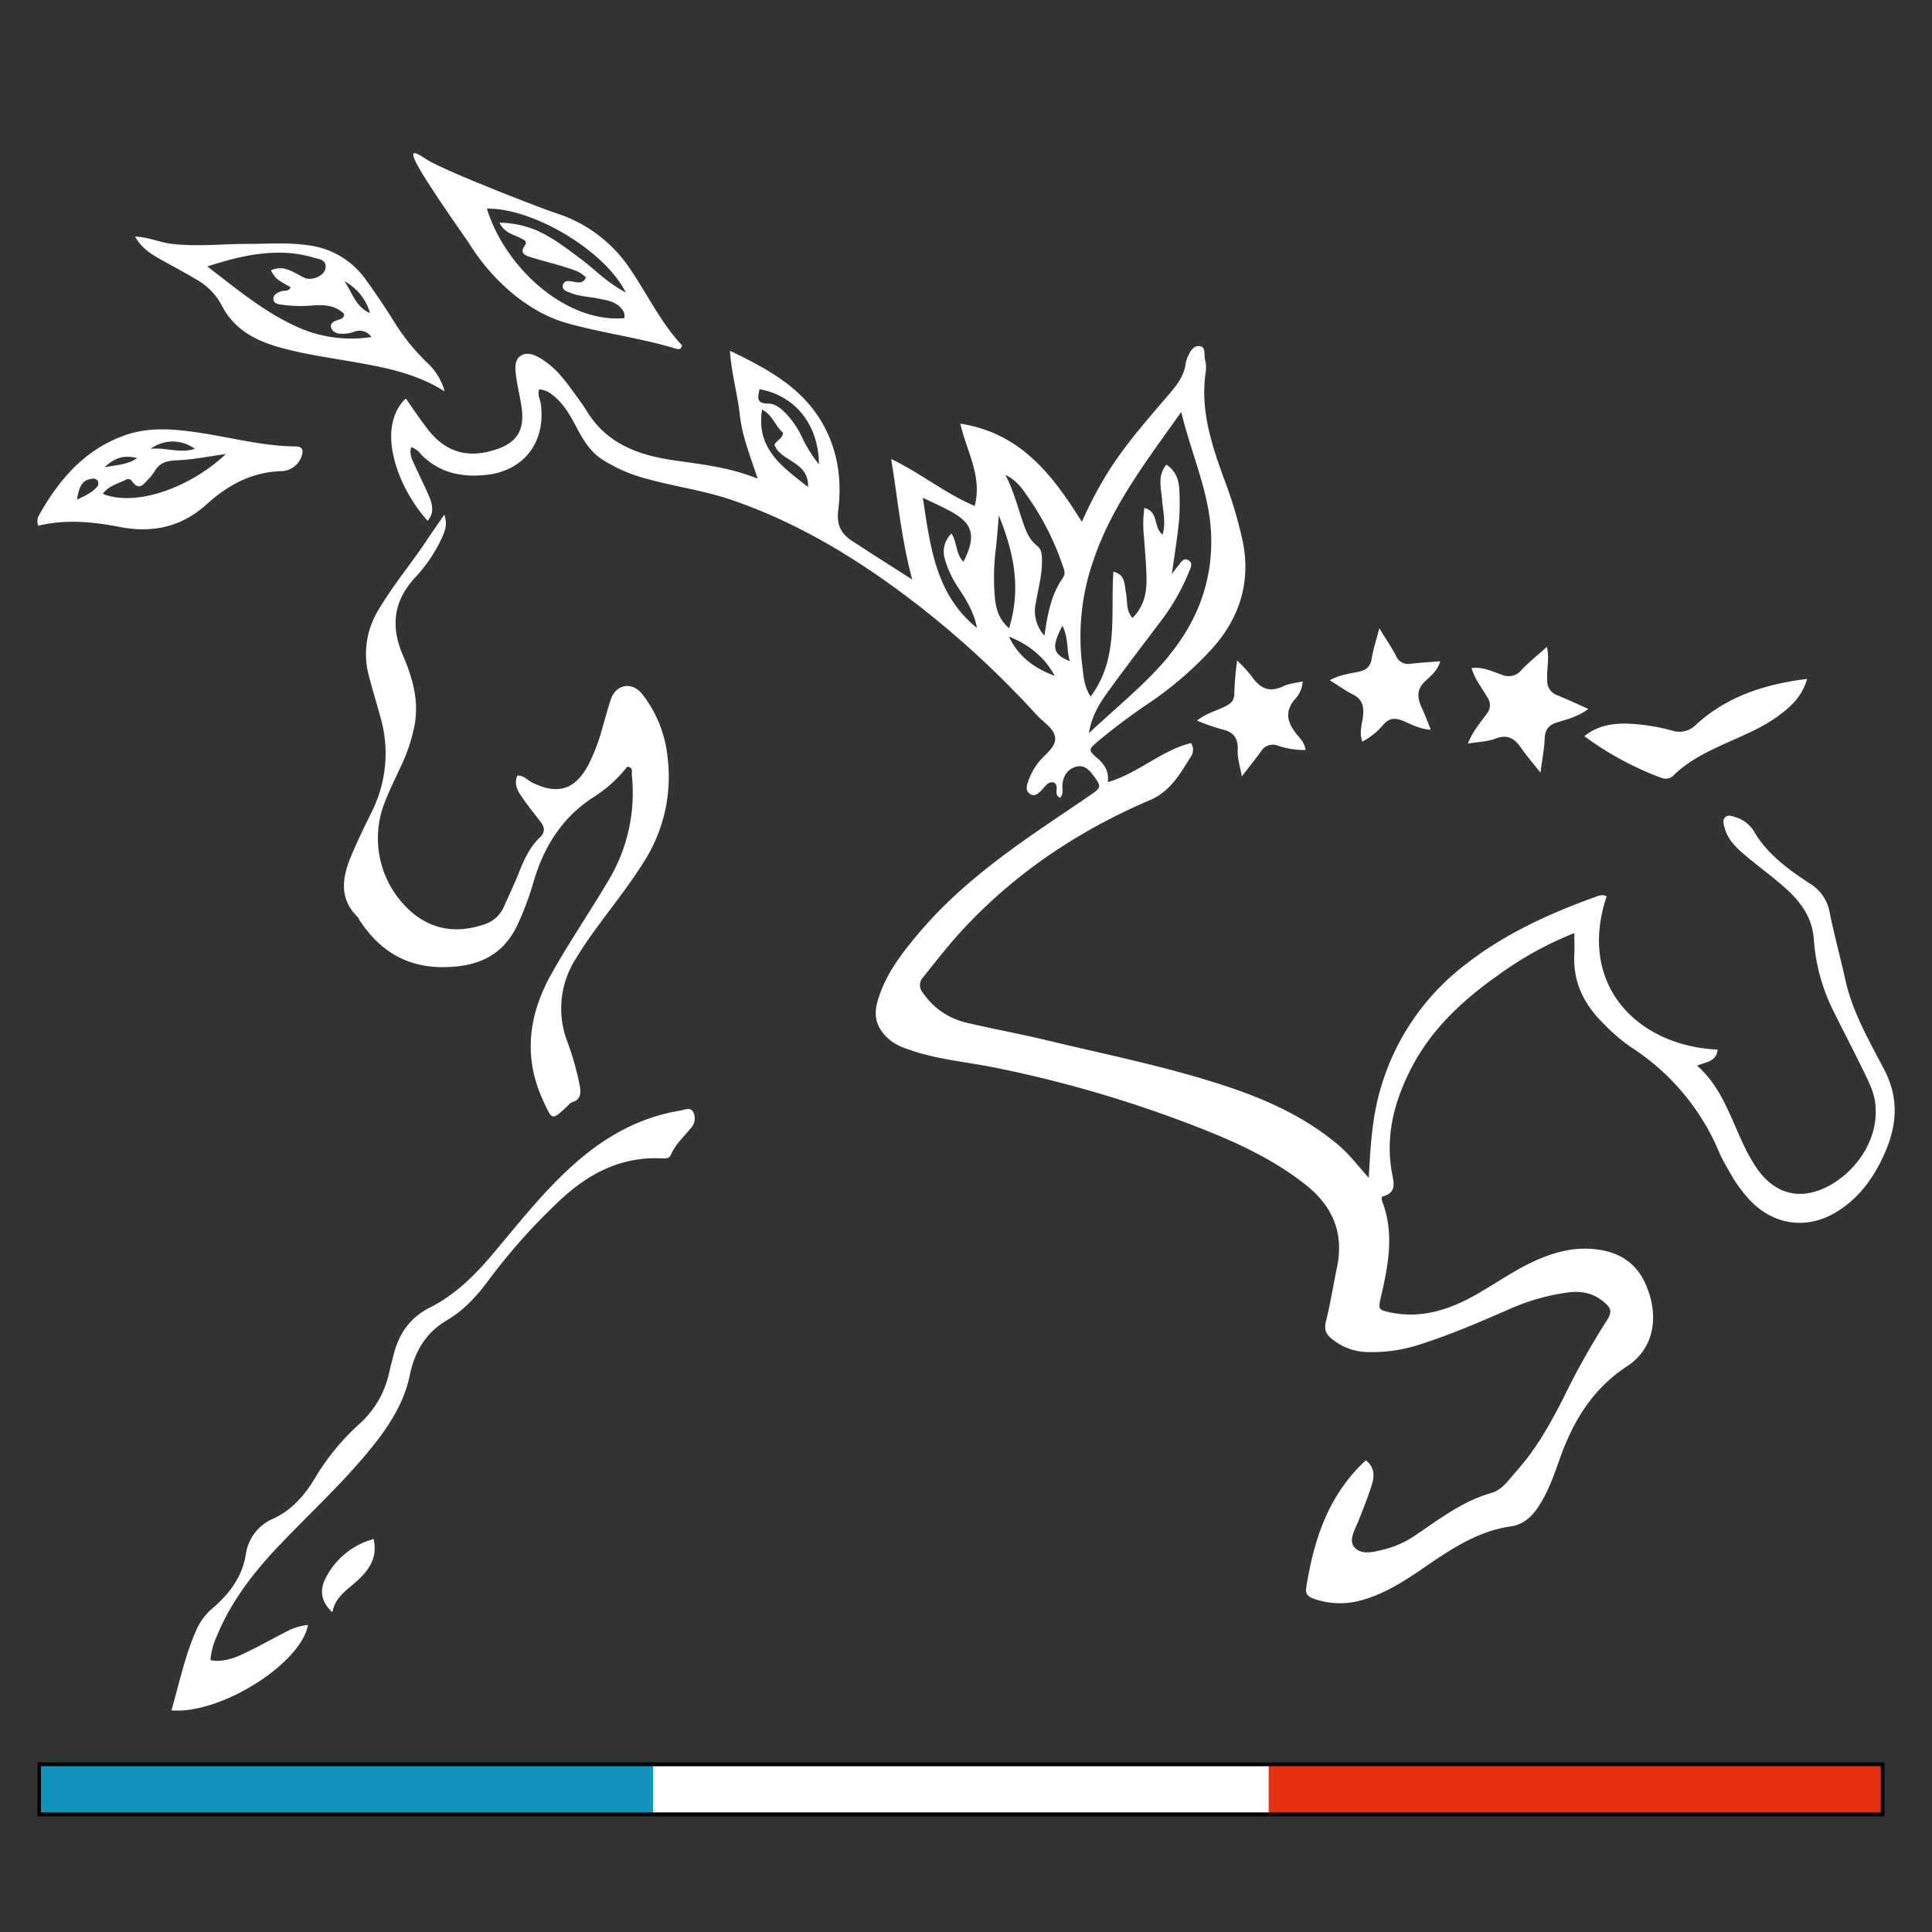 <?xml version="1.0" encoding="UTF-8"?> <svg xmlns="http://www.w3.org/2000/svg" id="Calque_1" data-name="Calque 1" viewBox="0 0 566.93 566.93"><rect x="0" y="0" width="566.93" height="566.93" fill="#333333" stroke="none"/><defs><style>.cls-1{fill:#fff;}.cls-2{fill:#1193bc;}.cls-3{fill:#e53112;}</style></defs><path class="cls-1" d="M109.63,451.61c1.12,4.95-.85,8.36-4,11.49s-7.22,5.15-8.1,10c-3.22-3-3.94-6.3-1.88-10.2A22.3,22.3,0,0,1,109.63,451.61Zm90-125.72c-10.95,1.79-20.44,6.74-28.88,13.76-9.85,8.2-17.72,18.29-25.87,28-5.43,6.48-11.27,12.29-18.8,16.08-6.08,3.08-9.2,8-10.72,14.35-.37,1.55-.82,3.08-1.15,4.63a28.09,28.09,0,0,1-8.95,15.31,68.74,68.74,0,0,0-13,16c-3,4.91-6.69,9.1-12,11.58a13.38,13.38,0,0,0-8.11,10.45c-1,6.44-4.61,11.37-9.39,15.54a18.17,18.17,0,0,0-4.68,5.73c-3.68,7.82-5.36,16.25-7.77,24.57,14.37,1.22,37.94-13.62,40.07-25.06a16.75,16.75,0,0,0-6.05,1.81c-3.46,1.77-6.86,3.66-10.34,5.4-3.78,1.87-7.54,3.9-12.22,3.13a19.76,19.76,0,0,1,1.9-7.15c3.88-9.49,9.92-17.53,16.83-25,8.69-9.32,18.15-17.91,26.4-27.65,6-7.07,11.43-14.59,13.35-23.81,1.46-7.06,4.72-12.49,10.89-16.14,5-2.94,8.83-7.14,12.19-11.7a176.73,176.73,0,0,1,20.8-23.33c8.21-7.77,17.71-12.91,29.48-12.5,1.19,0,2.66.38,3.25-1,1.35-3.2,3.92-5.41,6-8a4.16,4.16,0,0,0,.59-4.52C202.6,324.76,200.92,325.68,199.63,325.89ZM137.53,71.21c-20.43-29.17-17.82-28-12.42-24.48S160,61.55,162.75,62.42a41.13,41.13,0,0,1,22.38,16.84c5,7.44,8.94,15.61,15,22.08-.31,1.43-1.2,1.13-1.71,1-10.48-3.19-21.39-4.54-31.95-7.49C153.22,91.14,142.87,80,137.53,71.21Zm5.34-10c5.42,17.59,23.46,33.66,40.32,32.14a2.85,2.85,0,0,0-.58-2.48c-1.72-2.41-4.46-2.72-7-3.26-2.75-.58-5.64-.6-8.27-1.69-1-.44-2.65-.81-2.11-2.45.38-1.15,1.56-1.07,2.7-.87,1.47.26,3.15.82,4-1.17-1.83-1.93-4.31-2.47-6.65-3.22-3.19-1-6.46-1.77-9.65-2.78-1.53-.48-3.2-1.11-1.66-3.33,1-1.4-.36-1.74-1.25-2.23-2-1.11-4.65-1.42-6.15-4.52a28.48,28.48,0,0,1,11.16,2.38c4.71,2.13,8.71,5.29,12.82,8.34s7.51,6.84,13.1,9.76C177.27,73.28,156.22,61,142.87,61.22Zm-13.21,96.65c.87-2,1.75-4,.71-6.84-2.11,3.09-3.81,5.51-5.46,8-4.55,6.75-9.77,13-13.92,20.06A24.76,24.76,0,0,0,108.43,199c1,3.75,2.11,7.48,3.15,11.22a38.24,38.24,0,0,1-2.42,27.85c-2.17,4.45-4.38,8.89-6.26,13.46-2.53,6.17-3.37,12.29,2.09,17.59.25.24.33.63.53.92,5.71,8.74,13.45,13.71,24.22,13.76,9.79,0,17.58-2.88,22.07-12.33a87.24,87.24,0,0,0,4.81-12.88c3-10.16,8.28-18.57,17.31-24.53a38.87,38.87,0,0,0,10.15-9.1c1.81.21,1.25,1.63,1.33,2.47a50,50,0,0,1-7.15,31.43c-5.34,8.94-11.18,17.59-16.31,26.66-6.78,12-8.58,24.49-2.53,37.53,2.65,5.74,2.45,5.87,7.21,1.41a3.66,3.66,0,0,1,1.22-1c2.8-.81,2.63-3,2.23-5.07a81.81,81.81,0,0,0-3.59-12.72,27,27,0,0,1,2.27-24c2.17-3.63,4.61-7.12,7.13-10.53,4.51-6.11,9.22-12.05,13.23-18.53a46.19,46.19,0,0,0,6.76-30.47,35.89,35.89,0,0,0-7.4-18.44c-3-3.77-7.71-2.95-9.22,1.5-.91,2.67-1.63,5.4-2.41,8.12a57.25,57.25,0,0,1-4.09,10.9c-3.89,7.51-9.06,9.16-16.64,5.39-1.39-.69-2.43-2.16-4.32-2-1.21,2.92.52,5.07,2,7.2s3.21,4.22,4.82,6.32c1.24,1.62,1.42,3.08-.23,4.65-3,2.88-4.67,6.59-6.17,10.41-1.3,3.28-2.84,6.47-4.27,9.7a9.4,9.4,0,0,1-5.62,5.29c-7.32,2.55-14.36,2.05-20.62-2.77a28.67,28.67,0,0,1-9-32.49c1.43-3.79,3.27-7.42,4.95-11.11a49.2,49.2,0,0,0,4.09-12.55c1.16-7.16-.82-13.67-3.56-20.07-3.55-8.28-2.77-15.75,3.5-22.58A44.76,44.76,0,0,0,129.66,157.87Zm-69-9.89c-7.43,6.73-16,8.52-25.61,6.65-7.81-1.51-15.7-2.31-23.82-.35a3.55,3.55,0,0,1,.28-3.19c5.85-10.41,13.36-19.14,25-23.3,7.54-2.7,15.36-1.85,23-.64,9.06,1.42,18,3.79,27.24,3.87,2.22,0,2.27,1.34,1.76,2.81a6.36,6.36,0,0,1-6,4.43C73.78,138.53,66.79,142.4,60.63,148ZM44.22,131.7c4.55-.45,8.63,1.43,12.93,0A10.86,10.86,0,0,0,44.22,131.7Zm-13.51,5.4c3.83-.72,6.68-.72,9.53-2.67C36.71,133.57,34,134,30.71,137.1Zm-2,4a1.77,1.77,0,0,0-1.87-.58c-2.48.33-3.62,1.85-4.22,6.07,2.37-1.12,4.28-2,5.71-3.55A1.71,1.71,0,0,0,28.7,141.09Zm37.58-7.87c-5,.68-9.69,1.66-14.43,1.85-3,.11-5.1.72-6.56,3.34a11.2,11.2,0,0,1-1.65,2.07c-1.45,1.55-2.85,3.71-4.94.67a1.34,1.34,0,0,0-1.87-.33c-2.34,1.14-5,1.75-6.68,4.09C40.42,149,56.57,142.49,66.28,133.22ZM39.63,69.41c4,.17,7.31,1.76,10.84,2.16,7.43.86,14.81,0,22.22,0,6,0,12-.48,18,.44a24.31,24.31,0,0,1,16.73,10.17c3,4.14,5.87,8.4,8.55,12.76a63.43,63.43,0,0,0,9.35,11.48,17.57,17.57,0,0,1,5.15,8.44c-9.22-5.88-19.56-7.4-29.83-9.18-5.92-1-11.88-1.95-17.66-3.49-7.48-2-14.25-5.21-18-12.75A18.79,18.79,0,0,0,57.58,82c-3.17-1.92-6.45-3.65-9.69-5.46S41.72,73.13,39.63,69.41Zm61.44,13.11c2.29,3.3,3.33,7.64,7.51,9.34A15.46,15.46,0,0,0,101.07,82.52ZM60.84,78.18c8.68,6.67,16.41,13.12,25.63,17.41A38.35,38.35,0,0,0,109,98.88a4.29,4.29,0,0,0-5.16-1.51,9.72,9.72,0,0,1-4.17.52,2.72,2.72,0,0,1-2.5-1.66c-.41-1.3.73-1.89,1.7-2.25s2.11-.43,2.09-1.89c-2.67-2.59-6-2.71-9.42-2.43a40.42,40.42,0,0,1-9-.27c-1-.14-2.26-.32-2.31-1.65s1.07-1.71,2-2.18,2.44.19,3.07-1.27c-4.31-2.4-4.31-2.4-5.8-4.94,3.86-1.83,6.73.73,9.85,2.17,2.13,1,5.84-.59,6.17-2.8.36-2.47-1.82-2.68-3.46-3.12a37.28,37.28,0,0,0-5.7-1.2C77.81,73.44,69.61,75.35,60.84,78.18ZM400,209.8c-.21,2.47-1.26,5-.25,7.83a20.59,20.59,0,0,0,6.29-5.11c1.81-1.92,3.41-1.88,5.65-1,2.47,1,4.85,2.45,8.16,2.6-1-2.49-1.73-4.46-2.62-6.36-1.36-2.94-1.67-5.45,1.12-8,1.58-1.44,3.46-3,4.28-5.72-3.16.25-5.93.44-8.69.72a3.82,3.82,0,0,1-4.28-2.27c-1.27-2.48-2.87-4.8-4.91-8.15-.95,3.7-1.81,6.23-2.21,8.83s-1.74,3.52-4.13,4c-2.6.54-5.35.87-8.2,2.44,2.58,1.6,4.57,3.07,6.76,4.15C399.61,205.1,400.24,207,400,209.8Zm-37.8-6.44c.05,2.2-1,3.09-2.68,3.94-2.65,1.33-5.62,2-8.27,4.16A61.82,61.82,0,0,0,358.5,214c3.52.77,4.88,2.62,4.7,6.25-.12,2.27.69,4.58,1.2,7.58,2.22-2.89,4-5.08,5.63-7.33a4,4,0,0,1,5-1.67,24.57,24.57,0,0,0,8.07,1.25c-.26-2.2-1.66-3.46-2.72-4.78-2.72-3.43-3.43-6.58-.31-10.23a8,8,0,0,0,2.18-5.11c-1.95.45-3.92.58-5.57,1.37-4.11,2-6.95.74-9.35-2.83a43.72,43.72,0,0,0-4.31-4.68A93.56,93.56,0,0,0,362.2,203.36Zm68.56,14.83c3-.5,5.72-.55,8.12-1.46,3.58-1.37,5.63.05,7.52,2.8,1.5,2.17,3.24,4.17,5.63,7.2.52-4,1.12-6.93,1.23-9.87.09-2.69,1.1-4.11,3.74-4.9,3-.91,6.2-1.76,9.08-3.93-3.27-1.46-6.14-2.8-9.06-4a4.39,4.39,0,0,1-3-4.35c-.22-3.25.73-6.56-.1-9.85-2.65,2.37-5.22,4.43-7.48,6.79a4.8,4.8,0,0,1-5.62,1.42c-2.83-.94-5.62-2.44-9-2,1,3.46,3.15,5.91,4.69,8.67a3.91,3.91,0,0,1-.28,4.81C434.37,212.12,432.13,214.62,430.76,218.19Zm56.63,10a3.25,3.25,0,0,0,3.8-.75c4.5-4.39,10.07-7,15.71-9.55,5.13-2.3,10.35-4.45,14.93-7.81,3.69-2.7,7-5.73,8.44-10.85-12.38,1.52-23.47,5.1-32.51,13.36a6.75,6.75,0,0,1-7.06,1.8,58.78,58.78,0,0,0-13.59-2.06c-4.26,0-8.31.61-12.2,3.69A91.81,91.81,0,0,0,487.39,228.21ZM553,338.52c-3.17,7.11-7.52,13.19-14.31,17.25-8.7,5.21-18.57,3.68-25.47-3.88a40.46,40.46,0,0,1-5.81-8.22,57.8,57.8,0,0,1-2.76-5.14,67.87,67.87,0,0,0-26.12-31.29,54.06,54.06,0,0,1-8-6.89c-5.67-5.56-9-12.16-8.56-20.35.11-1.93,0-3.87,0-6.19a101.6,101.6,0,0,0-22.37,12.35c-10.51,7.44-19.77,16-25.7,27.74-4.84,9.56-7.37,19.42-5.46,30.21.45,2.55,1.64,5.83-2.6,6.93-.67.18-.35,1.2-.1,1.88,3.44,9.29,1.59,18.49-.52,27.68-.83,3.61-.79,3.77,2.85,4.53,8.42,1.75,16.12-.44,23.49-4.37,6.55-3.5,12.54-8,19.37-11,5.88-2.58,11.85-4.07,18.51-3,6.47,1,11,4.46,13.42,10,4,9,2.85,18.76-5.43,24.18-10.19,6.66-15.92,16.27-19.82,27.39-1.63,4.66-3.3,9.32-6,13.53-2,3.12-4.53,5.51-8.29,6.05-10.4,1.49-18.59,7.43-26.93,13.1-5.43,3.69-11,7.06-17.46,8.72a22.93,22.93,0,0,1-13.57-.65c-1.51-.53-2.34-1.42-2.06-3.17,2.23-14.06,6.43-27.17,17.48-37.39,2.63,2,2.56,4.6,1.79,7.12-1.09,3.54-2.52,7-3.85,10.44-1,2.61-3.13,5.77-1.29,7.92,2.16,2.53,5.88,1.32,9,.6a28.94,28.94,0,0,0,9.53-4.52c6.88-4.64,13.47-9.67,21.73-12,3.13-.87,5.22-4.08,7.46-6.58,5.71-6.39,9.82-13.81,13.67-21.37a221.45,221.45,0,0,1,12.42-22.22c1.95-2.93,1.76-4-1-6.18-3.12-2.48-6.76-3-10.57-2.4a61.23,61.23,0,0,0-15.79,4.41c-8.76,3.8-17.51,7.65-26.61,10.58a45.26,45.26,0,0,1-15.64,2.44,17.12,17.12,0,0,1-10.77-3.83c-2-1.65-2.32-3-1.73-5.34,1.28-5.15,2.09-10.4,3.18-15.6,2.13-10.07-1.18-18-9.16-24.32-8.57-6.78-18.29-11.53-28.3-15.57a358.7,358.7,0,0,0-62.9-18.82c-8.64-1.75-17.52-2.4-25.87-5.52a16,16,0,0,1-4.71-2.38c-3.63-2.95-5.23-6.48-3.95-11.21,2.15-7.93,7-14.19,12.15-20.3C281.31,259.92,296,249.5,311,239.39c3.08-2.08,6.16-4.14,9.21-6.24,2.84-2,2.92-2.38,1.07-5-1.38-1.92-2.94-3.93-5.6-3.14s-3.85,3-3.94,5.72c0,1.13.32,2.36-.65,3.38-2.22-1.06,0-3.19-1.74-4.45-1.88-.57-2.7,1.31-3.9,2.42-.94.88-1.93,1.77-3.23.88s-1-2.29-.59-3.41a19,19,0,0,1,3.23-6c1.81-2.31,5.15-4.28,4.73-7.27-.35-2.56-3.39-4.31-5.29-6.38A280,280,0,0,0,271,178.83c-17.08-13.39-35.29-24.86-55.93-32-8.18-2.84-16.81-4-25.14-6.29a45.49,45.49,0,0,1-13.52-5.91c-3.15-2.14-5.13-5.3-6.91-8.62-2-3.74-3.94-7.56-7.47-10.19a6.58,6.58,0,0,0-3.81-1.56c-.59,1.55.28,2.85.47,4.23,1.52,11.15-4.85,19.66-16,20.86-7.1.77-13.75-.54-19.06-5.93a6.36,6.36,0,0,0-2.94-2.21c-.77,2.29.49,4.1,1.33,6,1.31,2.91,2.76,5.75,4,8.7.94,2.32,1.38,4.74-.54,6.92-9.18-10.21-15.17-27.51-6.41-35.89,2.27,3.18,4.39,6.44,6.81,9.47,5.39,6.74,12.17,8.09,19.94,5.39,5.88-2,8.08-5.63,7.3-11.85-.32-2.62-1-5.19-1.41-7.81-.38-2.78-1.29-6.41,1.32-7.87,2.4-1.35,5.46.65,7.71,2.35,3.71,2.8,6.25,6.7,9,10.4q1.41,1.92,2.68,4c5.81,9.17,14.85,12.52,25,14,8,1.22,16.15,1.92,24.92,5.45-2.25-6.81-4.59-12.61-5.26-18.85-.66-6-2.44-12-2.88-18.7,11.14,5.39,21.32,10.85,27.33,21.63,4.39,7.87,5.53,16.45,4.44,25.18-.52,4.18.78,6.82,3.95,8.91,5.59,3.68,11.25,7.25,17.77,11.44-3.23-12-4.17-23.21-6.19-35.4,8.93,4.3,15.94,10.2,24.52,13.79,2.26-8.76-2.31-15.85-4.22-24.15,17.59,2.75,26.95,14.83,35.66,28.81a117.59,117.59,0,0,1,8.27-15.52C330.7,129.9,336.8,123,342.78,116c2.31-2.7,4.56-5.38,5.1-9.05a7.66,7.66,0,0,1,.54-2c.74-1.62,1.64-3.63,3.6-3.39s1.18,2.6,1.59,4a9,9,0,0,1,.19,3.69c-1.62,10.93,1.66,21,5.29,31A129.22,129.22,0,0,1,364.7,159c2.37,11.94-1,22.44-9.07,31.4a104.74,104.74,0,0,1-18,15.6,179,179,0,0,0-15.29,11.4c-3,2.58-3.09,2.72-.3,5.11,2.16,1.86,3.4,3.93,3.05,7,8.93-2.59,15.66-9.31,24.4-11.45a3.53,3.53,0,0,1,0,3.92c-3.17,5-6,10.23-12,12.79-20.56,8.78-38.88,20.91-54.27,37.26-4.36,4.64-8.29,9.66-12.26,14.65a3.37,3.37,0,0,0-.1,4.69,21.18,21.18,0,0,0,12.35,8.64c7.91,1.89,15.93,3.32,23.84,5.22,17.7,4.26,35.59,7.8,52.92,13.56,11.83,3.93,23,9,32.69,17.14,3.27,2.74,5.79,6.14,9,9.7.48-9.31,1-18,3.55-26.5a70.3,70.3,0,0,1,24.41-35.79c11.52-9.1,24.66-15.14,38.36-20.08,1.11-.4,2.27-.93,3.48-.22C462.8,288.75,480.22,306.88,504,308c-.22,3.41-3.21,3.6-6,4.71,7,6.17,9.57,14.56,13.23,22.32a48.67,48.67,0,0,0,4.66,8.33c4.89,6.63,11.58,8.75,19.13,5.43,8.53-3.76,16.61-13.67,15.25-25.1-.39-3.24-1.83-6.08-3.2-8.93-2.86-5.88-5.89-11.68-8.79-17.54a55.47,55.47,0,0,1-6-21.29c-.34-5.62-2.89-10-6.85-13.88-4.33-4.22-9.33-7.6-13.87-11.54-2.43-2.1-4.65-4.36-5.49-7.63-.26-1-.71-2.13.12-3s1.93-.46,3-.11a9.6,9.6,0,0,1,5.42,4.07c3.95,6.84,10.15,11.24,16.5,15.45a12.37,12.37,0,0,1,5.78,8.39c1.3,6.59,3.13,13.07,4.56,19.64,2.1,9.66,7.05,18.09,11.54,26.69C557.27,322.31,556.66,330.32,553,338.52ZM237.11,142.9c.31-7.5-7.93-7.37-9.84-12.32.47-1.43,2.38-1.7,2.53-3.58-2.23-1.79-3-5.18-6.18-6.81C221.8,131.68,229.51,136.93,237.11,142.9Zm3.19-6.63c0-10.88-6.35-20.11-17.45-22.06-.32,2.09-1.21,4.19,2.42,4.21,2.22,0,3.9,1.39,5.42,3a25.72,25.72,0,0,1,4.71,7A40.86,40.86,0,0,0,240.3,136.27Zm46.36,48c-.72-4.22-2.85-7.81-5.14-11.32a30,30,0,0,1-4.3-9.06,7.27,7.27,0,0,1,2-7.32c1.7,2.7,1.21,6.06,3.51,8.26,4-7.92,2.62-11.43-4.33-15.09-2.27-1.2-4.62-2.24-7.6-3.68C273,160.64,274.66,174.58,286.66,184.25ZM291.83,174c.25,3.53.67,7.16,4.27,10.36,3.71-12,1.24-22.58-3-33.11-.29,3.35-.5,6.7-.9,10A67.55,67.55,0,0,0,291.83,174Zm17.65,24.3c-3-5.6-7.67-9.18-13.42-11.52C298.76,192.61,303.53,196.12,309.48,198.31Zm2.47-28.9c.87-1.22.24-2.38-.14-3.52a79.58,79.58,0,0,0-10.28-20.21c-1.55-2.21-3-4.55-6.48-6.32,2.44,4.86,3.54,9.26,5,13.54.91,2.7,1.9,5.38,4.19,7.2,1.49,1.19,1.49,2.61,1.52,4.24.08,4.28-1.1,8.39-1.8,12.55a10.73,10.73,0,0,0,2.52,9.65C307.43,180.05,308.49,174.32,312,169.41Zm2,24.66c-1-3.29-.36-6.67-2.17-10.46C308.43,190,308.86,191.9,314,194.07Zm29-1.58c8.41-10.22,12.84-21.8,12.46-35.18-.35-12.51-5.74-23.67-8.78-36.42-10.09,14.26-20.18,27.25-25.6,43.05a67.88,67.88,0,0,0-3.46,31.36c.38,2.89.43,5.94,2.46,9.12,8.41-11.27,5.79-24.22,6.69-36.66,3.69,1,3.17,3.86,3.67,6.1.54,2.44-.11,5.21,1.92,7.49,3.34-3.3,4.18-7.24,4.13-11.37s-.46-8.13-.73-12.19a34.64,34.64,0,0,1,.1-8.74c4.36,1.17,2.55,5.87,5.36,7.82,1-3.69.07-7-.17-10.23s-1.46-6.95,1.25-10.27c2.81,1.82,3.67,4.47,3.8,7.33a67.48,67.48,0,0,1-.12,9.54c-.48,4.82-1.28,9.6-2.06,15.24.93-1.25,1.29-1.83,1.75-2.32.9-1,1.61-2.8,3.29-1.63,1.22.86.4,2.28-.07,3.41a61.88,61.88,0,0,1-7.49,13.38c-5.32,7.07-10.71,14.09-15.91,21.24-2.59,3.58-5.07,7.3-5.92,12.61C327.82,207.35,336.17,200.74,343,192.49Z"></path><rect class="cls-1" x="191.64" y="518.25" width="180.68" height="13.63"></rect><rect class="cls-2" x="12.04" y="518.25" width="179.6" height="13.63"></rect><rect class="cls-3" x="372.32" y="518.25" width="179.6" height="13.63"></rect><path d="M551.92,518.25v13.63H12V518.25H551.92m1.09-1.08H11V533H553V517.17Z"></path></svg> 